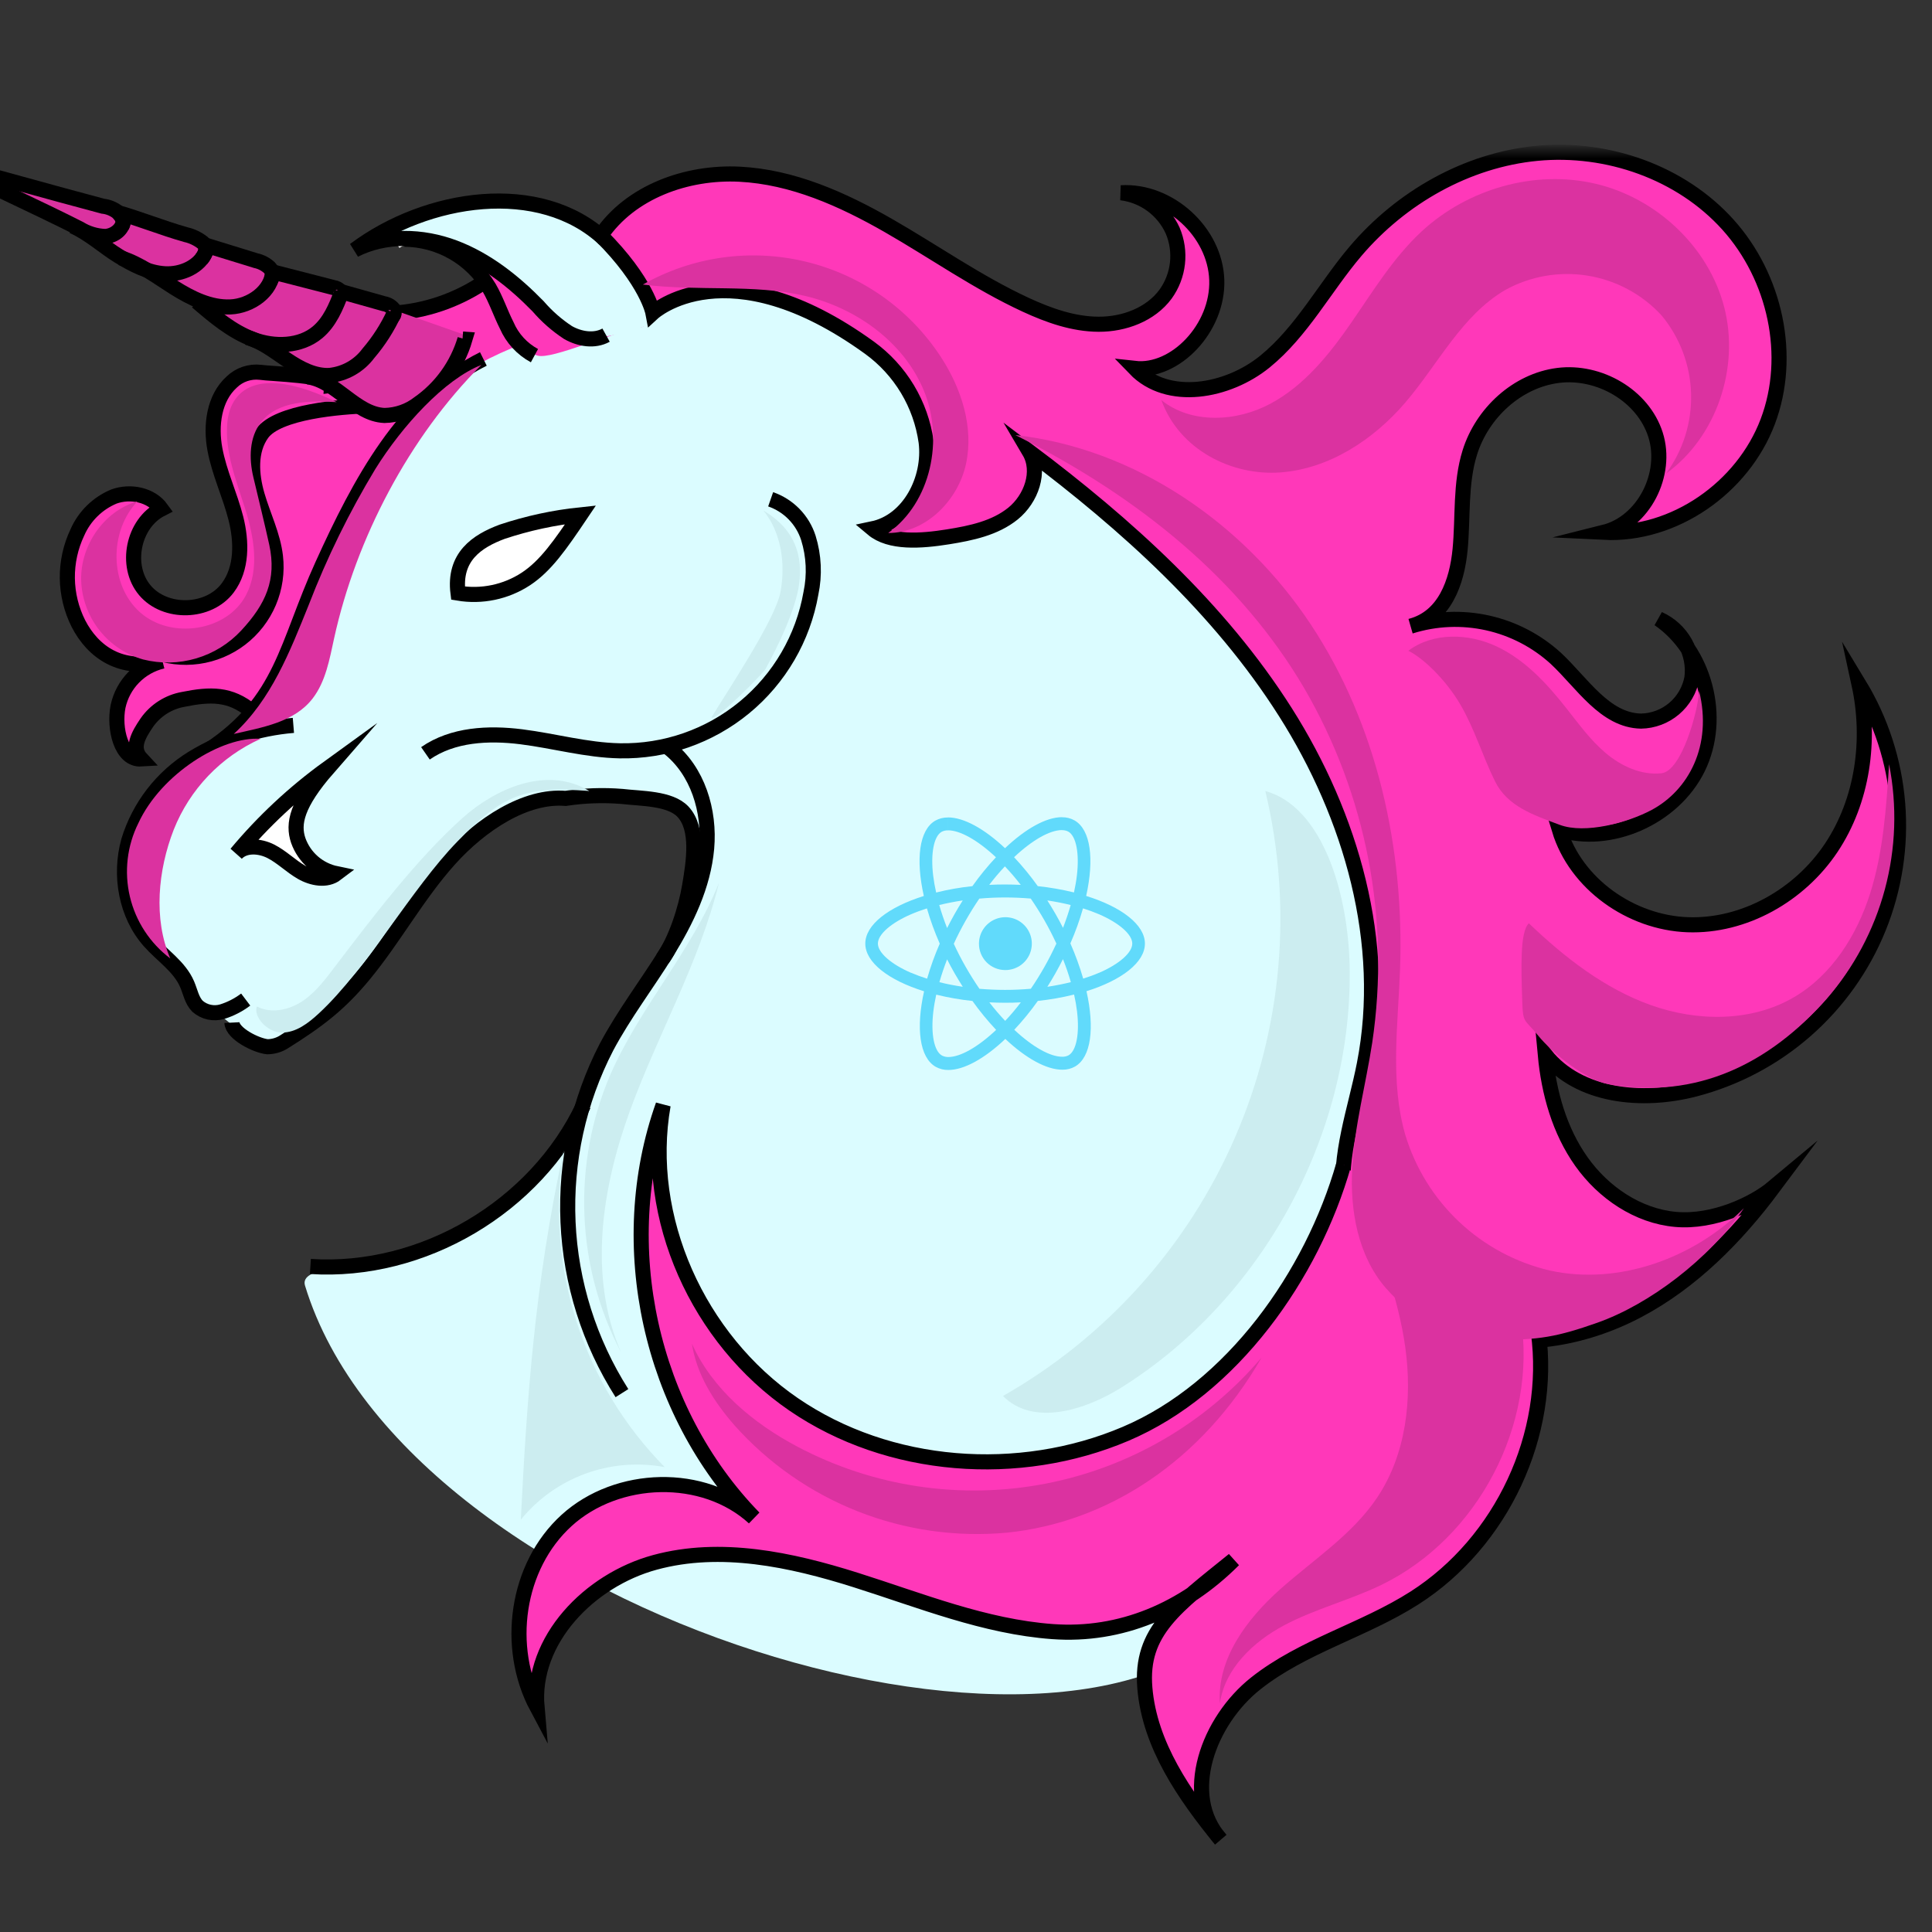 <svg width="128" height="128" viewBox="0 0 128 128" fill="none" xmlns="http://www.w3.org/2000/svg">
<rect x="0" y="0" width="128" height="128" fill="#333333" stroke="none"/>
<g clip-path="url(#clip0_807_13)">
<mask id="mask0_807_13" style="mask-type:luminance" maskUnits="userSpaceOnUse" x="-14" y="0" width="429" height="131">
<path d="M415 0H-14V130.946H415V0Z" fill="white"/>
</mask>
<g mask="url(#mask0_807_13)">
<mask id="mask1_807_13" style="mask-type:luminance" maskUnits="userSpaceOnUse" x="-5" y="9" width="429" height="129">
<path d="M423.236 9.897H-4.103V137.15H423.236V9.897Z" fill="white"/>
</mask>
<g mask="url(#mask1_807_13)">
<path d="M49.194 19.653C45 19.209 40.761 19.788 36.839 21.341C32.918 22.893 29.432 25.374 26.679 28.57C21.426 34.786 19.172 46.855 13.9 49.881C11.276 51.389 9.326 52.994 8.659 55.96C7.714 60.159 9.787 62.708 12.278 64.511C12.433 65.551 13.166 67.304 13.843 67.055C14.71 66.735 16.651 69.779 17.934 69.186C26.847 65.061 25.933 59.953 31.473 55.454C34.112 53.311 37.198 52.243 41.756 52.699C43.651 52.89 45.719 53.586 45.971 55.411C46.261 57.421 45.923 59.47 45.005 61.281C41.97 66.898 40.17 69.016 37.333 75.256C35.177 80.001 29.834 82.937 24.687 83.768C23.391 83.977 19.825 83.915 20.207 85.171C26.92 107.255 72.316 120.568 82.465 106.408C91.422 93.912 77.136 98.649 80.092 98.551L95.509 98.04C97.447 97.976 99.683 97.756 100.772 96.152C102.321 93.871 100.242 90.761 97.815 89.453C95.388 88.144 92.447 87.588 90.589 85.55C88.783 83.571 88.457 80.626 88.832 77.973C89.206 75.319 90.184 72.785 90.65 70.145C91.704 64.165 90.071 58.002 87.578 52.468C80.21 36.106 65.239 21.51 49.196 19.655" fill="#DBFCFF"/>
<path d="M19.438 48.059C17.074 48.254 14.787 48.996 12.76 50.229C10.727 51.48 9.22 53.43 8.523 55.713C7.893 57.99 8.342 60.6 9.909 62.367C10.749 63.315 11.897 64.042 12.396 65.205C12.611 65.704 12.704 66.279 13.086 66.667C13.306 66.86 13.572 66.995 13.859 67.057C14.146 67.12 14.444 67.108 14.725 67.024C15.285 66.849 15.81 66.578 16.278 66.224" stroke="black" stroke-miterlimit="10"/>
<path d="M15.365 67.75C15.403 68.491 16.975 69.273 17.714 69.349C18.103 69.347 18.483 69.236 18.812 69.028C21.015 67.646 22.473 66.565 24.125 64.557C26.134 62.115 27.655 59.293 29.767 56.94C31.879 54.588 34.832 52.675 37.469 52.895C38.708 52.707 39.964 52.664 41.212 52.766C42.455 52.915 44.392 52.866 45.247 53.777C46.319 54.917 45.95 57.137 45.691 58.68C45.433 60.222 44.789 62.246 43.897 63.53" stroke="black" stroke-miterlimit="10"/>
<path d="M28.187 49.91C29.991 48.657 32.355 48.54 34.535 48.813C36.715 49.087 38.857 49.7 41.054 49.743C44.064 49.803 46.996 48.783 49.32 46.87C51.644 44.955 53.207 42.273 53.726 39.307C53.983 38.09 53.925 36.827 53.557 35.639C53.367 35.047 53.043 34.508 52.609 34.064C52.176 33.62 51.645 33.283 51.058 33.079" stroke="black" stroke-miterlimit="10"/>
<path d="M44.282 49.532C46.233 51.063 47.039 53.733 46.817 56.204C46.595 58.674 45.482 60.979 44.176 63.088C42.87 65.197 41.352 67.177 40.185 69.366C38.334 72.944 37.455 76.944 37.633 80.968C37.812 84.993 39.044 88.899 41.205 92.299" stroke="black" stroke-miterlimit="10"/>
<path d="M42.908 19.634C41.284 17.769 39.597 15.854 37.365 14.787C33.835 13.098 29.489 13.894 26.193 16.002C26.887 15.528 27.708 15.275 28.548 15.277C29.389 15.278 30.209 15.535 30.9 16.013C32.136 16.901 32.76 18.386 33.57 19.672C34.38 20.958 35.664 22.205 37.178 22.07" stroke="white" stroke-miterlimit="10"/>
<path d="M41.29 20.703C40.913 20.756 40.529 20.732 40.161 20.631C39.794 20.529 39.451 20.354 39.154 20.114C38.565 19.634 38.011 19.11 37.499 18.547C35.295 16.407 32.35 15.2 29.277 15.179" stroke="white" stroke-miterlimit="10"/>
<path d="M74.664 12.583C74.511 12.557 74.356 12.543 74.201 12.54C74.356 12.548 74.51 12.566 74.664 12.583Z" fill="#FF38B9"/>
<path d="M123.388 45.717C124.004 49.593 123.357 53.544 120.975 56.663C118.593 59.782 115.555 61.661 111.649 61.256C107.743 60.851 104.214 58.782 103.305 54.963C106.632 55.626 110.449 54.183 112.052 51.647C113.618 49.169 114.025 45.318 110.483 41.456C111.169 42.387 111.786 42.948 112.115 44.056C112.443 45.164 111.73 46.074 110.942 46.921C109.78 48.167 108.108 48.147 106.837 47.371C105.383 46.482 104.02 44.408 102.72 43.304C101.571 42.333 100.206 41.649 98.74 41.31C97.273 40.971 95.747 40.987 94.288 41.356C94.761 41.086 95.17 40.717 95.486 40.273C95.803 39.829 96.018 39.322 96.119 38.786C96.495 37.183 96.743 35.552 96.86 33.908C96.93 31.502 97.059 29.355 98.588 27.494C99.356 26.587 100.332 25.879 101.432 25.428C102.531 24.978 103.724 24.799 104.907 24.906C106.069 25.004 107.169 25.472 108.046 26.241C108.923 27.01 109.53 28.039 109.78 29.178C110.329 31.522 109.129 34.531 106.788 35.094C110.434 35.481 114.242 32.876 116.152 29.746C117.112 28.169 117.692 26.39 117.845 24.551C117.999 22.711 117.722 20.861 117.037 19.147C115.54 15.659 112.794 12.857 109.337 11.29C103.477 8.789 95.921 10.551 91.358 14.998C88.777 17.515 87.075 20.846 84.371 23.232C81.668 25.617 77.493 26.853 74.829 24.234C77.996 25.215 80.615 21.601 80.615 18.715C80.615 15.555 77.795 12.949 74.663 12.584C76.761 12.938 78.165 15.53 77.937 17.71C77.683 20.157 75.375 21.116 73.051 21.476C70.728 21.835 68.58 20.664 66.542 19.494C64.504 18.323 62.569 17.299 60.53 16.129C57.527 14.405 53.419 11.866 49.418 11.571C45.417 11.276 41.828 12.783 39.931 15.729C40.964 15.999 41.429 17.694 42.173 18.46C42.768 19.074 42.811 19.583 43.175 20.554C46.691 18.149 52.161 19.547 55.769 21.814C59.376 24.08 61.756 27.1 61.373 30.469C61.097 32.884 59.802 34.259 58.036 34.979C59.393 36.336 63.587 35.847 65.981 34.72C66.932 34.272 69.182 32.601 68.192 29.913C76.655 36.842 83.761 43.111 88.244 53.086C90.745 58.647 91.903 64.704 90.393 70.495C89.544 73.751 88.579 76.966 89.006 80.302C89.43 83.626 92.198 86.235 95.246 87.625C102.669 91.009 112.437 86.362 116.635 79.367C109.391 83.692 102.516 77.986 102.516 69.622C106.271 75.772 116.436 71.196 119.551 68.29C122.27 65.752 123.774 63.95 124.857 60.393C126.278 55.495 125.752 50.237 123.388 45.718" fill="#FF38B9"/>
<path d="M16.664 47.112C16.329 46.356 14.877 46.029 14.055 46.115C13.233 46.201 12.47 46.168 11.695 46.452C10.918 46.732 10.236 47.227 9.728 47.877C8.442 49.492 9.268 49.514 9.361 50.285C7.621 49.665 7.625 47.267 8.121 45.924C8.618 44.58 10.324 43.782 11.755 43.69C10.692 44.162 9.498 44.252 8.377 43.943C7.255 43.635 6.276 42.947 5.604 41.998C4.19 39.888 4.239 36.462 5.718 34.396C6.274 33.528 7.143 32.908 8.144 32.663C9.147 32.483 10.235 32.83 10.546 33.8C9.852 34.138 9.309 34.721 9.021 35.437C8.847 35.849 8.757 36.292 8.756 36.74C8.756 37.187 8.845 37.63 9.019 38.042C9.754 39.5 11.086 40.539 12.691 40.242C14.297 39.944 15.848 38.842 15.97 35.965C16.061 33.778 14.559 31.861 14.205 29.701C13.941 28.087 14.433 26.009 15.736 25.023C17.04 24.036 21.236 25.011 22.326 25.511C26.459 22.303 21.559 22.736 32.648 18.659C34.721 17.898 37.496 15.79 39.696 15.992C41.896 16.195 43.465 18.529 43.257 20.728C31.07 22.442 26.63 26.525 22.716 34.57C20.614 38.89 19.626 43.886 16.664 47.112Z" fill="#FF38B9"/>
<path d="M21.737 50.878C19.483 52.51 17.44 54.416 15.657 56.552C16.22 55.956 17.214 56.03 17.944 56.402C18.673 56.774 19.261 57.378 19.971 57.788C20.681 58.199 21.635 58.381 22.287 57.884C21.712 57.766 21.178 57.502 20.735 57.117C20.293 56.732 19.957 56.239 19.761 55.686C19.384 54.58 19.643 53.279 21.737 50.878Z" fill="white"/>
<path d="M21.737 50.878C19.483 52.51 17.44 54.416 15.657 56.552C16.22 55.956 17.214 56.03 17.944 56.402C18.673 56.774 19.261 57.378 19.971 57.788C20.681 58.199 21.635 58.381 22.287 57.884C21.712 57.766 21.178 57.502 20.735 57.117C20.293 56.732 19.957 56.239 19.761 55.686C19.384 54.58 19.643 53.279 21.737 50.878Z" stroke="black" stroke-miterlimit="10"/>
<path d="M32.024 23.781C26.752 26.405 23.802 32.057 21.366 37.42C18.93 42.783 18.746 46.41 13.843 49.672" stroke="black" stroke-miterlimit="10"/>
<path d="M42.611 21.647C43.094 21.565 35.559 17.827 33.214 16.862C30.869 15.896 29.535 15.288 26.794 15.846C27.364 16.082 30.741 16.406 31.867 18.183C32.529 19.226 33.226 21.021 33.862 22.08C34.376 22.933 34.662 23.279 35.615 23.561C36.569 23.842 40.584 21.992 42.611 21.647Z" fill="#FF38B9"/>
<path d="M38.66 73.214C35.501 79.954 27.992 84.392 20.564 83.907" stroke="black" stroke-miterlimit="10"/>
<path d="M43.529 21.317C42.084 18.065 39.896 14.882 36.631 13.668C34.483 12.868 32.089 13.021 29.891 13.66C27.693 14.3 25.652 15.396 23.629 16.486C27.959 14.953 33.142 16.857 35.94 20.59C36.959 21.952 37.992 23.435 43.529 21.317Z" fill="#DBFCFF"/>
<path d="M38.462 34.107C36.695 34.292 34.954 34.669 33.268 35.23C31.606 35.852 30.041 36.882 30.344 39.295C31.91 39.561 33.518 39.225 34.846 38.354C36.156 37.487 37.115 36.108 38.462 34.107Z" fill="white"/>
<path d="M38.462 34.107C36.695 34.292 34.954 34.669 33.268 35.23C31.606 35.852 30.041 36.882 30.344 39.295C31.91 39.561 33.518 39.225 34.846 38.354C36.156 37.489 37.115 36.108 38.462 34.107Z" stroke="black" stroke-miterlimit="10"/>
<path d="M16.664 47.112C15.258 45.943 13.935 45.972 12.143 46.335C11.165 46.508 10.296 47.063 9.727 47.877C9.164 48.709 8.673 49.552 9.36 50.285C8.024 50.368 7.533 48.258 7.821 46.805C7.977 46.078 8.336 45.41 8.855 44.879C9.375 44.347 10.035 43.974 10.759 43.802C8.005 44.537 6.149 43.172 5.196 41.317C4.725 40.382 4.474 39.353 4.461 38.307C4.449 37.261 4.675 36.225 5.123 35.28C5.594 34.201 6.463 33.347 7.549 32.895C8.644 32.501 10.015 32.774 10.695 33.718C8.816 34.67 8.24 37.492 9.595 39.104C10.949 40.715 13.828 40.634 15.089 38.948C16.047 37.667 16.02 35.892 15.628 34.342C15.235 32.791 14.526 31.328 14.236 29.757C13.946 28.187 14.168 26.38 15.355 25.308C15.602 25.069 15.899 24.888 16.224 24.777C16.549 24.666 16.894 24.628 17.235 24.665C17.912 24.775 21.914 24.85 21.924 25.535C22.914 25.416 22.636 25.663 24.356 26.888C22.575 26.944 18.41 27.272 17.364 28.715C16.532 29.863 16.641 31.445 17.037 32.806C17.432 34.167 18.088 35.465 18.25 36.873C18.369 37.902 18.219 38.944 17.814 39.898C17.41 40.851 16.766 41.684 15.944 42.314C15.122 42.944 14.15 43.349 13.124 43.492C12.099 43.634 11.053 43.508 10.091 43.126" stroke="black" stroke-miterlimit="10"/>
<path d="M26.114 20.746C28.173 20.596 30.161 19.928 31.892 18.804" stroke="black" stroke-miterlimit="10"/>
<path d="M40.047 15.846C35.769 11.855 28.291 12.97 23.49 16.564C25.512 15.527 27.986 15.607 30.113 16.409C32.239 17.211 34.064 18.667 35.652 20.294C36.227 20.963 36.894 21.547 37.631 22.031C38.397 22.468 39.382 22.632 40.154 22.204" stroke="black" stroke-miterlimit="10"/>
<path d="M35.409 23.563C34.59 23.121 33.943 22.417 33.573 21.564C33.157 20.74 32.868 19.854 32.404 19.057C31.822 18.086 31.001 17.28 30.018 16.718C29.035 16.157 27.925 15.857 26.793 15.849" stroke="black" stroke-miterlimit="10"/>
<path d="M39.806 15.602C41.769 12.698 45.507 11.364 49.007 11.542C52.508 11.72 55.813 13.197 58.855 14.94C61.896 16.683 64.776 18.721 67.958 20.193C69.483 20.898 71.11 21.476 72.79 21.482C74.47 21.488 76.221 20.842 77.22 19.491C77.654 18.889 77.926 18.185 78.009 17.448C78.092 16.71 77.983 15.964 77.694 15.28C77.388 14.604 76.913 14.017 76.315 13.578C75.717 13.138 75.015 12.861 74.278 12.771C77.458 12.585 80.507 15.364 80.614 18.547C80.721 21.731 77.865 24.708 75.182 24.41C77.379 26.688 81.349 25.953 83.805 23.956C86.261 21.959 87.764 19.049 89.814 16.637C92.838 13.081 97.192 10.6 101.839 10.157C106.487 9.715 111.363 11.417 114.485 14.887C117.608 18.358 118.77 23.575 117.115 27.94C115.461 32.305 110.92 35.497 106.257 35.27C108.909 34.607 110.512 31.408 109.683 28.803C108.855 26.199 105.94 24.53 103.228 24.873C100.517 25.216 98.195 27.367 97.38 29.976C96.733 32.039 96.942 34.259 96.735 36.409C96.528 38.559 95.725 40.889 93.465 41.484C95.116 40.968 96.874 40.895 98.562 41.271C100.25 41.647 101.811 42.459 103.087 43.626C104.838 45.266 106.323 47.726 108.721 47.775C109.527 47.761 110.304 47.468 110.918 46.946C111.533 46.424 111.948 45.706 112.093 44.913C112.197 44.113 112.04 43.3 111.645 42.597C111.25 41.894 110.638 41.336 109.901 41.008C112.96 43.11 114.127 47.559 112.49 50.89C110.853 54.22 106.621 56.018 103.307 54.963C104.398 58.563 108.043 61.124 111.802 61.265C115.562 61.405 119.24 59.298 121.326 56.167C123.412 53.036 123.966 49.013 123.166 45.336C124.624 47.74 125.501 50.45 125.726 53.253C125.95 56.055 125.517 58.871 124.461 61.476C123.405 64.081 121.754 66.403 119.641 68.257C117.528 70.112 115.011 71.446 112.291 72.155C108.82 73.061 104.616 72.675 102.38 69.883C102.612 72.391 103.316 74.905 104.774 76.96C106.232 79.014 108.508 80.564 111.016 80.789C113.525 81.013 116.2 79.744 117.473 78.68C115.037 81.943 112.106 84.921 108.506 86.824C104.905 88.727 100.576 89.47 96.693 88.243C92.81 87.015 89.537 83.619 89.038 79.579C88.66 76.524 89.803 73.517 90.393 70.496C91.955 62.486 89.529 54.069 85.157 47.177C80.785 40.285 74.6 34.736 68.193 29.914C68.977 31.242 68.317 33.05 67.118 34.022C65.919 34.993 64.336 35.322 62.812 35.566C61.008 35.854 58.96 36.002 57.808 35.035C60.234 34.53 61.665 31.738 61.359 29.279C61.185 28.04 60.763 26.849 60.119 25.777C59.474 24.705 58.62 23.774 57.608 23.04C48.16 16.207 43.257 20.725 43.257 20.725C43.257 20.725 42.87 18.666 39.806 15.602Z" stroke="black" stroke-miterlimit="10"/>
<path d="M31.101 22.296C31.466 23.877 29.358 25.308 28.211 26.455C27.029 27.635 26.069 27.831 26.069 27.831C26.069 27.831 20.654 24.865 19.276 24.009C12.402 19.744 4.446 14.548 -3.821 10.565C7.903 13.919 15.935 16.998 31.101 22.296Z" fill="#DB32A0"/>
<path d="M-3.706 10.795C-0.804 12.264 2.371 13.681 5.272 15.15C5.784 15.467 6.37 15.645 6.972 15.666C7.57 15.633 8.19 15.163 8.156 14.562" stroke="black" stroke-miterlimit="10"/>
<path d="M4.815 14.979C5.925 15.476 6.902 16.376 7.847 16.955C8.791 17.534 9.81 18.072 10.916 18.137C12.022 18.203 13.233 17.676 13.65 16.649" stroke="black" stroke-miterlimit="10"/>
<path d="M8.002 17.082C9.283 17.491 10.379 18.321 11.516 19.039C12.654 19.758 13.927 20.393 15.271 20.334C16.614 20.274 17.999 19.298 18.08 17.955" stroke="black" stroke-miterlimit="10"/>
<path d="M13.047 19.987C14.189 20.965 15.362 21.962 16.77 22.487C18.178 23.012 19.894 22.977 21.044 22.01C21.842 21.341 22.263 20.335 22.629 19.361" stroke="black" stroke-miterlimit="10"/>
<path d="M16.365 22.351C17.346 22.628 18.17 23.276 19.016 23.844C19.863 24.412 20.82 24.927 21.838 24.874C22.344 24.821 22.834 24.664 23.276 24.411C23.718 24.159 24.103 23.817 24.406 23.409C25.096 22.603 25.67 21.707 26.114 20.744" stroke="black" stroke-miterlimit="10"/>
<path d="M20.397 24.967C22.301 25.241 23.551 27.442 25.471 27.526C26.291 27.513 27.085 27.234 27.733 26.731C29.21 25.701 30.293 24.201 30.806 22.475L30.644 22.463" stroke="black" stroke-miterlimit="10"/>
<path d="M-4.054 10.702C-0.463 11.657 3.223 12.707 6.814 13.661C7.157 13.698 7.485 13.826 7.763 14.032C8.046 14.292 8.293 14.664 8.072 14.979" stroke="black" stroke-miterlimit="10"/>
<path d="M7.681 14.046C9.224 14.482 10.767 15.109 12.31 15.546C12.716 15.636 13.095 15.816 13.423 16.072C13.774 16.387 13.615 16.851 13.351 17.156" stroke="black" stroke-miterlimit="10"/>
<path d="M13.423 16.181L16.953 17.269C17.291 17.341 17.603 17.503 17.856 17.739C17.977 17.861 18.044 18.026 18.045 18.197C18.046 18.369 17.98 18.534 17.861 18.658" stroke="black" stroke-miterlimit="10"/>
<path d="M17.982 17.995L22.107 19.054C22.268 19.077 22.417 19.154 22.53 19.271C22.628 19.401 22.591 19.635 22.432 19.666" stroke="black" stroke-miterlimit="10"/>
<path d="M22.591 19.321L25.428 20.12C25.681 20.16 25.91 20.292 26.071 20.492C26.202 20.709 26.06 21.077 25.808 21.041" stroke="black" stroke-miterlimit="10"/>
<path d="M31.892 24.178C27.116 28.948 23.589 35.677 22.141 42.269C21.834 43.667 21.585 45.143 20.712 46.277C19.506 47.842 17.414 48.187 15.488 48.626C17.973 46.351 19.203 43.182 20.462 40.056C21.664 36.94 23.137 33.935 24.865 31.076C26.645 28.216 29.449 25.136 31.891 24.178" fill="#DB32A0"/>
<path d="M17.263 48.949C14.633 50.133 12.568 52.295 11.507 54.977C10.472 57.632 10.148 60.885 11.282 63.5C9.937 62.487 8.99 61.036 8.604 59.398C8.218 57.759 8.418 56.037 9.169 54.531C10.681 51.266 14.701 48.766 17.263 48.949Z" fill="#DB32A0"/>
<path d="M89.02 77.163C86.935 84.475 81.635 91.994 74.573 94.995C67.511 97.997 58.89 97.369 52.573 93.038C46.256 88.707 42.62 80.699 43.934 73.213C40.64 82.478 43.063 93.486 49.956 100.56C46.62 97.506 40.891 97.686 37.544 100.727C34.197 103.769 33.456 109.134 35.576 113.11C35.182 108.667 39.042 104.691 43.394 103.51C47.746 102.328 52.389 103.319 56.688 104.678C60.987 106.036 65.238 107.77 69.739 108.098C74.24 108.427 78.433 106.646 81.733 103.345C77.899 106.448 75.531 108.06 75.85 111.838C76.168 115.616 78.464 118.926 80.872 121.878C78.225 118.912 80.073 114.007 83.194 111.533C86.315 109.058 90.354 108.017 93.714 105.87C99.508 102.167 102.838 95.023 101.921 88.266" fill="#FF38B9"/>
<path d="M89.02 77.163C86.935 84.475 81.635 91.994 74.573 94.995C67.511 97.997 58.89 97.369 52.573 93.038C46.256 88.707 42.62 80.699 43.934 73.213C40.64 82.478 43.063 93.486 49.956 100.56C46.62 97.506 40.891 97.686 37.544 100.727C34.197 103.769 33.456 109.134 35.576 113.11C35.182 108.667 39.042 104.691 43.394 103.51C47.746 102.328 52.389 103.319 56.688 104.678C60.987 106.036 65.238 107.77 69.739 108.098C74.24 108.427 78.433 106.646 81.733 103.345C77.899 106.448 75.531 108.06 75.85 111.838C76.168 115.616 78.464 118.926 80.872 121.878C78.225 118.912 80.073 114.007 83.194 111.533C86.315 109.058 90.354 108.017 93.714 105.87C99.508 102.167 102.838 95.023 101.921 88.266" stroke="black" stroke-miterlimit="10"/>
<path d="M42.591 18.853C45.872 16.992 49.738 16.451 53.404 17.34C57.069 18.228 60.259 20.479 62.325 23.634C63.69 25.719 64.525 28.282 64.004 30.718C63.482 33.155 61.337 35.321 58.845 35.312C61.687 33.278 62.541 29.12 61.211 25.888C59.881 22.655 56.717 20.399 53.314 19.6C49.912 18.801 46.31 19.318 42.591 18.853Z" fill="#DB32A0"/>
<path d="M22.311 26.643C20.509 26.535 18.404 26.554 17.291 27.976C16.51 28.972 16.491 30.378 16.784 31.609C17.077 32.841 17.569 34.855 17.839 36.092C18.343 38.414 17.598 40.031 15.982 41.773C15.171 42.646 14.139 43.285 12.995 43.622C11.852 43.959 10.639 43.983 9.483 43.691C8.365 43.376 7.371 42.722 6.638 41.82C5.905 40.919 5.468 39.813 5.387 38.653C5.223 36.283 6.822 33.867 9.106 33.215C7.227 35.197 7.235 38.741 9.272 40.561C11.308 42.382 15.025 41.85 16.297 39.432C17.21 37.693 16.826 35.57 16.238 33.695C15.649 31.82 14.87 29.92 15.064 27.965C15.258 26.01 16.879 24.015 22.311 26.643Z" fill="#DB32A0"/>
<path d="M76.945 26.51C78.939 28.108 81.923 27.951 84.174 26.743C86.425 25.536 88.079 23.47 89.532 21.367C90.985 19.265 92.327 17.048 94.205 15.315C97.247 12.509 101.684 11.227 105.713 12.174C109.742 13.121 113.2 16.347 114.235 20.355C115.27 24.362 113.727 28.962 110.371 31.383C111.505 29.853 112.092 27.987 112.038 26.083C111.984 24.18 111.292 22.35 110.074 20.886C108.782 19.488 107.058 18.564 105.178 18.262C103.298 17.96 101.371 18.299 99.707 19.223C96.831 20.917 95.279 24.131 93.109 26.666C90.997 29.132 88.069 31.058 84.832 31.299C81.595 31.54 78.122 29.785 76.945 26.511" fill="#DB32A0"/>
<path d="M93.303 43.115C94.945 41.882 97.3 41.953 99.157 42.828C101.015 43.703 102.46 45.256 103.733 46.868C104.567 47.922 105.358 49.029 106.386 49.895C107.415 50.761 108.739 51.374 110.076 51.231C111.413 51.088 112.496 47.122 112.571 45.779C113.468 49.413 111.855 52.36 109.429 53.659C107.852 54.505 105.016 55.274 103.339 54.649C101.594 53.998 99.865 53.427 99.044 51.756C98.222 50.084 97.688 48.275 96.747 46.669C95.805 45.062 94.326 43.619 93.302 43.113" fill="#DB32A0"/>
<path d="M101.292 61.172C103.656 63.431 106.3 65.496 109.381 66.594C112.462 67.692 116.048 67.718 118.867 66.061C121.366 64.593 123.017 61.97 123.896 59.209C124.774 56.449 124.969 53.523 125.156 50.632C125.699 53.378 125.604 56.212 124.879 58.916C124.154 61.62 122.819 64.121 120.976 66.228C117.268 70.399 112.467 72.894 106.546 71.824C105.059 71.555 102.854 69.78 101.902 68.605C100.991 67.482 100.902 67.827 100.854 66.382C100.778 64.06 100.698 61.738 101.291 61.172" fill="#DB32A0"/>
<path d="M67.27 28.823C75.221 29.711 82.42 34.693 86.838 41.363C91.256 48.032 93.043 56.229 92.756 64.224C92.625 67.886 92.088 71.635 93.096 75.159C93.76 77.374 94.997 79.375 96.682 80.959C98.368 82.543 100.442 83.654 102.695 84.178C107.197 85.168 112.189 83.397 115.539 80.047C113.212 83.459 109.227 86.436 105.824 87.635C103.195 88.562 101.909 88.798 99.121 88.757C97.73 88.728 96.36 88.408 95.099 87.818C93.839 87.227 92.717 86.379 91.805 85.327C89.967 83.195 89.436 80.209 89.586 77.4C89.737 74.591 90.49 71.853 90.914 69.072C92.125 60.952 90.531 52.662 86.393 45.571C82.268 38.558 75.68 33.03 67.27 28.823Z" fill="#DB32A0"/>
<path d="M83.829 52.405C85.664 60.067 84.962 68.117 81.828 75.346C78.694 82.574 73.298 88.59 66.451 92.488C68.445 94.507 71.883 93.438 74.288 91.931C83.565 86.121 89.497 75.32 89.423 64.374C89.388 59.212 87.616 53.443 83.827 52.405" fill="#CCEDF0"/>
<path d="M50.581 33.827C51.769 35.298 52.05 37.347 51.712 39.206C51.373 41.066 48.1 45.916 47.133 47.541C47.46 47.769 50.553 44.626 50.731 44.3C51.547 42.802 52.736 40.357 52.947 38.664C53.158 36.971 52.811 35.149 50.58 33.827" fill="#CCEDF0"/>
<path d="M17.02 66.682C17.969 67.177 19.17 66.916 20.057 66.317C20.945 65.717 21.59 64.832 22.239 63.979C24.706 60.741 27.632 56.883 30.668 54.173C32.83 52.243 36.246 50.709 39.043 52.405C34.721 52.08 33.326 52.646 30.304 55.752C27.283 58.858 24.312 64.188 21.134 67.133C20.435 67.781 19.611 68.423 18.657 68.41C17.703 68.397 16.77 67.349 17.018 66.683" fill="#CCEDF0"/>
<path d="M37.344 76.22C36.731 79.999 37.018 83.868 38.182 87.514C39.346 91.16 41.355 94.48 44.044 97.204C42.288 96.871 40.475 97.019 38.797 97.631C37.118 98.243 35.635 99.297 34.506 100.682C34.912 92.632 35.416 85.129 37.343 76.22" fill="#CCEDF0"/>
<path d="M47.635 58.482C45.82 63.038 42.352 66.77 40.405 71.272C39.167 74.192 38.591 77.349 38.719 80.517C38.847 83.686 39.675 86.787 41.144 89.597C38.974 84.603 39.853 78.786 41.708 73.667C43.563 68.547 46.338 63.789 47.635 58.483" fill="#CCEDF0"/>
<path d="M90.033 79.369C91.324 82.581 92.625 85.833 93.103 89.262C93.581 92.691 93.158 96.369 91.226 99.241C89.577 101.69 87.012 103.333 84.809 105.298C82.605 107.262 80.621 109.909 80.82 112.854C81.147 110.556 83.032 108.765 85.083 107.677C87.135 106.59 89.423 106.019 91.511 105.008C97.937 101.897 101.88 94.334 100.752 87.285" fill="#DB32A0"/>
<path d="M83.584 89.94C79.896 94.276 74.84 97.225 69.25 98.3C63.66 99.374 57.871 98.51 52.839 95.849C49.906 94.299 47.205 92.053 45.842 89.029C46.15 91.064 47.304 92.879 48.659 94.428C50.9 96.943 53.699 98.897 56.832 100.133C59.965 101.369 63.345 101.852 66.699 101.544C73.38 100.872 79.632 96.81 83.585 89.94" fill="#DB32A0"/>
<path d="M75.854 62.517C75.854 61.271 74.317 60.091 71.961 59.358C72.505 56.92 72.263 54.98 71.199 54.359C70.942 54.212 70.65 54.138 70.354 54.145V54.999C70.503 54.995 70.652 55.029 70.784 55.099C71.298 55.398 71.52 56.536 71.347 58.001C71.305 58.361 71.237 58.74 71.154 59.127C70.365 58.934 69.564 58.794 68.756 58.709C68.275 58.036 67.751 57.395 67.185 56.792C68.416 55.631 69.572 54.995 70.357 54.995V54.14C69.319 54.14 67.959 54.891 66.585 56.195C65.21 54.901 63.85 54.156 62.812 54.156V55.011C63.594 55.011 64.753 55.643 65.984 56.797C65.421 57.398 64.9 58.037 64.424 58.71C63.614 58.794 62.812 58.935 62.022 59.132C61.935 58.748 61.87 58.376 61.826 58.02C61.648 56.556 61.867 55.417 62.377 55.114C62.51 55.042 62.66 55.008 62.811 55.015V54.16C62.513 54.154 62.218 54.228 61.958 54.374C60.897 54.996 60.659 56.931 61.206 59.361C58.857 60.097 57.328 61.273 57.328 62.516C57.328 63.758 58.865 64.942 61.222 65.675C60.678 68.111 60.919 70.053 61.983 70.674C62.242 70.82 62.535 70.895 62.833 70.888C63.871 70.888 65.231 70.137 66.605 68.832C67.98 70.126 69.339 70.871 70.378 70.871C70.676 70.878 70.971 70.804 71.231 70.657C72.292 70.036 72.53 68.1 71.982 65.67C74.324 64.938 75.853 63.757 75.853 62.516M70.936 59.959C70.797 60.454 70.623 60.963 70.427 61.473C70.272 61.166 70.11 60.86 69.932 60.553C69.754 60.246 69.573 59.947 69.388 59.656C69.924 59.736 70.442 59.836 70.936 59.961M69.207 64.042C68.912 64.56 68.61 65.051 68.296 65.507C67.734 65.557 67.164 65.583 66.59 65.583C66.016 65.583 65.448 65.556 64.89 65.51C64.577 65.053 64.271 64.567 63.977 64.054C63.69 63.552 63.429 63.042 63.191 62.528C63.425 62.015 63.69 61.5 63.973 60.999C64.268 60.481 64.57 59.991 64.883 59.535C65.446 59.485 66.016 59.459 66.59 59.459C67.164 59.459 67.732 59.486 68.289 59.532C68.603 59.988 68.909 60.474 69.203 60.988C69.49 61.49 69.75 62 69.988 62.514C69.75 63.027 69.49 63.541 69.207 64.042ZM70.425 63.545C70.623 64.044 70.797 64.553 70.946 65.07C70.451 65.193 69.93 65.296 69.39 65.377C69.575 65.082 69.76 64.779 69.934 64.468C70.108 64.158 70.27 63.851 70.425 63.545ZM66.596 67.635C66.225 67.244 65.874 66.835 65.546 66.408C65.886 66.423 66.231 66.435 66.584 66.435C66.938 66.435 67.29 66.427 67.634 66.408C67.31 66.835 66.963 67.245 66.596 67.635ZM63.786 65.377C63.25 65.296 62.732 65.197 62.238 65.073C62.377 64.578 62.551 64.068 62.748 63.559C62.902 63.865 63.065 64.172 63.242 64.478C63.42 64.785 63.602 65.084 63.786 65.376M66.577 57.399C66.948 57.789 67.298 58.199 67.627 58.625C67.287 58.61 66.939 58.599 66.588 58.599C66.237 58.599 65.882 58.606 65.539 58.625C65.862 58.198 66.209 57.789 66.577 57.399ZM63.783 59.657C63.598 59.952 63.413 60.255 63.239 60.565C63.065 60.875 62.903 61.178 62.748 61.485C62.55 60.985 62.376 60.477 62.227 59.959C62.722 59.84 63.242 59.737 63.783 59.655M60.365 64.454C59.028 63.875 58.163 63.116 58.163 62.513C58.163 61.909 59.028 61.148 60.365 60.571C60.69 60.429 61.045 60.303 61.411 60.184C61.642 60.98 61.926 61.76 62.261 62.518C61.93 63.273 61.65 64.048 61.423 64.84C61.05 64.722 60.695 64.591 60.366 64.449M62.398 69.927C61.884 69.628 61.661 68.489 61.835 67.025C61.877 66.665 61.944 66.285 62.028 65.898C62.817 66.092 63.618 66.231 64.426 66.317C64.906 66.99 65.431 67.63 65.997 68.233C64.766 69.395 63.61 70.031 62.825 70.031C62.676 70.032 62.53 69.997 62.398 69.927M71.356 67.007C71.533 68.471 71.314 69.609 70.804 69.912C70.671 69.984 70.521 70.019 70.37 70.012C69.588 70.012 68.429 69.379 67.198 68.225C67.761 67.624 68.283 66.986 68.759 66.313C69.568 66.229 70.371 66.088 71.161 65.891C71.245 66.259 71.311 66.632 71.357 67.007M72.811 64.45C72.486 64.592 72.131 64.719 71.765 64.837C71.534 64.041 71.25 63.261 70.915 62.503C71.246 61.749 71.526 60.973 71.752 60.181C72.126 60.3 72.481 60.43 72.814 60.572C74.151 61.151 75.016 61.91 75.016 62.513C75.016 63.117 74.147 63.878 72.81 64.455" fill="#61DAFB"/>
<path d="M66.585 64.269C66.932 64.274 67.273 64.175 67.565 63.986C67.856 63.797 68.084 63.525 68.221 63.206C68.357 62.886 68.395 62.533 68.331 62.192C68.266 61.851 68.101 61.536 67.857 61.289C67.613 61.041 67.302 60.872 66.961 60.803C66.621 60.733 66.267 60.766 65.946 60.898C65.625 61.03 65.35 61.254 65.156 61.542C64.963 61.831 64.859 62.17 64.859 62.518C64.856 62.979 65.036 63.422 65.36 63.751C65.683 64.079 66.124 64.266 66.585 64.269Z" fill="#61DAFB"/>
</g>
</g>
</g>
<defs>
<clipPath id="clip0_807_13">
<rect width="128" height="128" fill="white"/>
</clipPath>
</defs>
</svg>
